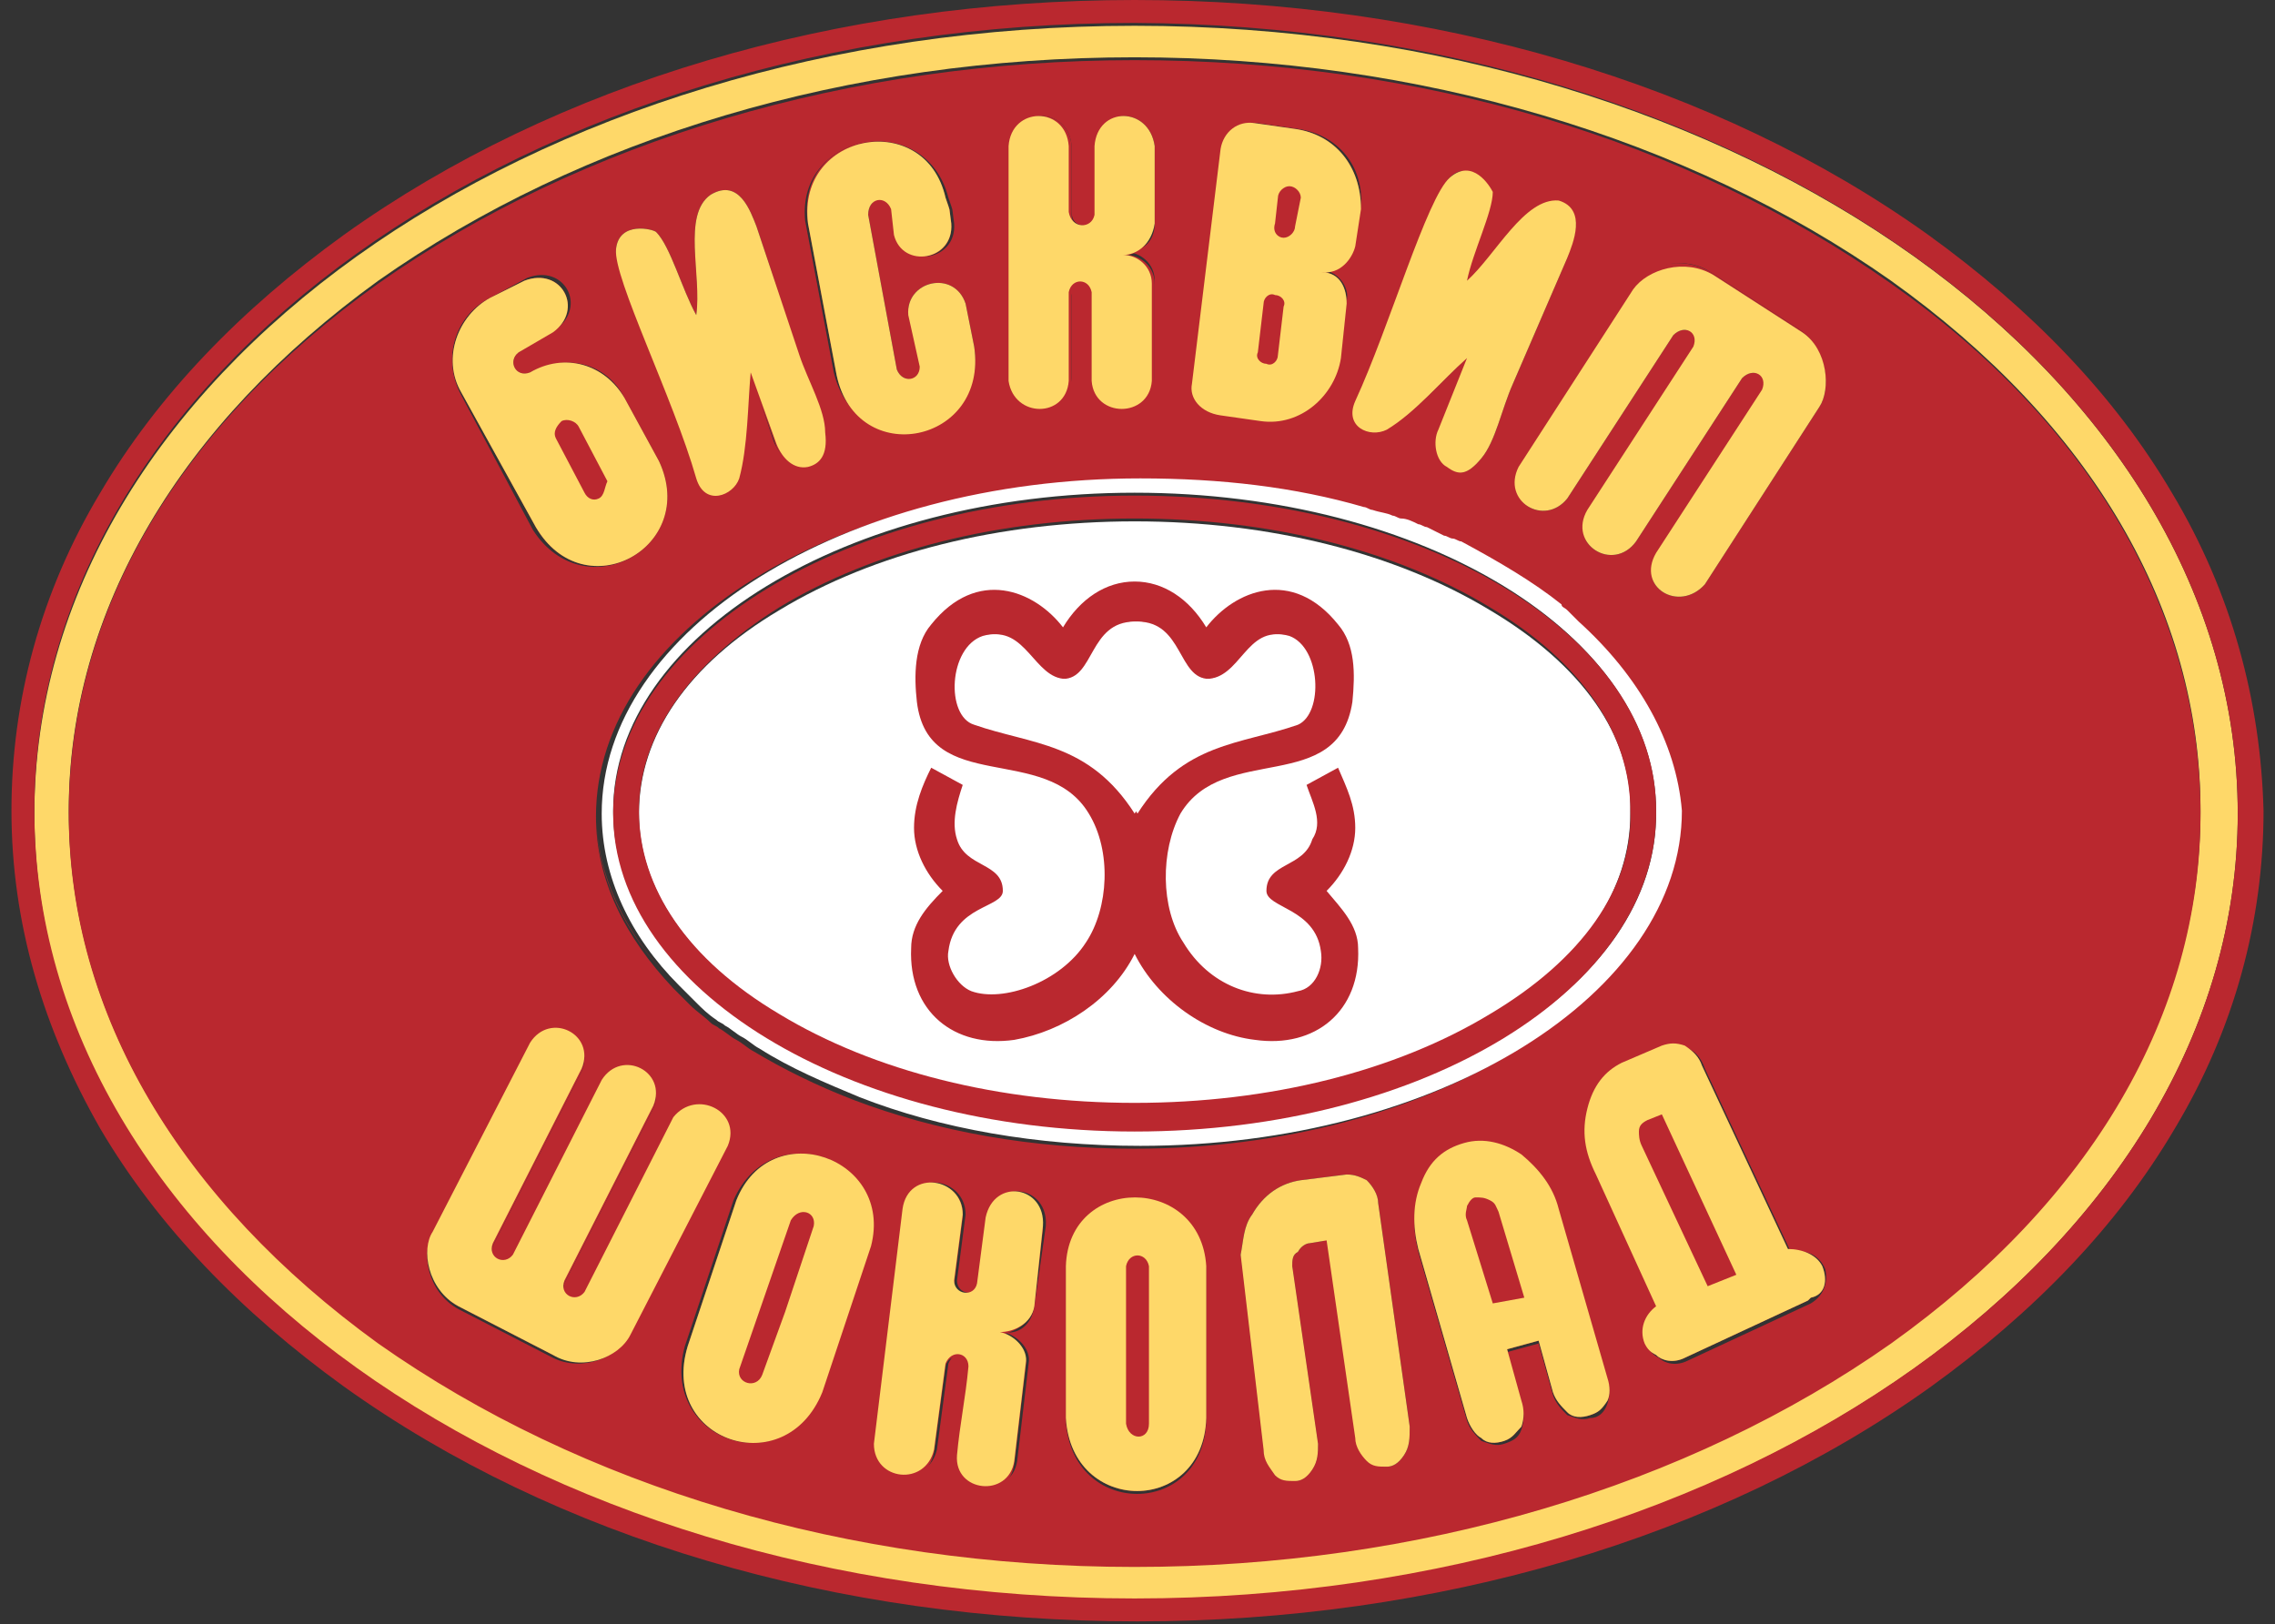 <?xml version="1.0" encoding="utf-8"?>
<!-- Generator: Adobe Illustrator 23.0.2, SVG Export Plug-In . SVG Version: 6.00 Build 0)  -->
<svg version="1.1" id="Layer_1" xmlns="http://www.w3.org/2000/svg" xmlns:xlink="http://www.w3.org/1999/xlink" x="0px" y="0px"
	 viewBox="0 0 79.4 56.7" style="enable-background:new 0 0 79.4 56.7;" xml:space="preserve">
<rect x="0" y="0" width="79.4" height="56.7" fill="#333333" stroke="none"/>
<style type="text/css">
	.st0{fill-rule:evenodd;clip-rule:evenodd;fill:#BA282F;}
	.st1{fill-rule:evenodd;clip-rule:evenodd;fill:#FED869;}
	.st2{fill:#BA282F;}
	.st3{fill:#FFFFFF;}
</style>
<g>
	<path class="st0" d="M23,16.1l-1.2-2.2c-0.7-1.2-2.1-1.6-3.3-0.9c-0.5,0.2-0.8-0.4-0.4-0.7l1.2-0.7c1.1-0.8,0.3-2.3-1-1.8l-1.2,0.6
		c-1.1,0.6-1.7,2.1-1,3.3l2.6,4.7C20.4,21.3,24.4,19.1,23,16.1z M23.5,39.1l-3.1,6.1c-0.3,0.4-0.9,0.1-0.7-0.4l3.1-6.1
		c0.5-1.2-1.1-2.1-1.8-0.9l-3.1,6.1c-0.3,0.4-0.9,0.1-0.7-0.4l3.1-6.1c0.5-1.3-1.1-2.1-1.8-0.9L15.1,43c-0.3,0.7-0.1,2.1,0.9,2.6
		l3.3,1.7c1,0.5,2.3,0,2.7-0.7l3.4-6.6C25.9,38.8,24.3,38,23.5,39.1z M28.9,15.2c0-0.7-0.6-1.8-0.9-2.7L26.4,8
		c-0.2-0.6-0.6-1.8-1.6-1.1c-1,0.6-0.3,2.8-0.5,4.2c-0.5-0.9-0.9-2.4-1.4-2.9c-0.2-0.2-1.3-0.5-1.4,0.6c-0.1,1,1.9,5.2,2.8,8
		c0.3,1,1.2,0.6,1.5,0c0.4-1.1,0.3-2.6,0.4-3.7l0.9,2.5c0.2,0.4,0.6,0.9,1.1,0.8C28.6,16.2,28.9,15.9,28.9,15.2z M25.7,41.9L24,47
		c-1,3.3,3.4,4.8,4.7,1.6l1.7-5.1C31.2,40.4,26.9,38.9,25.7,41.9z M34,12.2l-0.3-1.5c-0.4-1.2-2.1-0.9-2,0.4l0.3,1.7
		c0.1,0.5-0.6,0.6-0.8,0.1l-1-5.4c0-0.5,0.6-0.6,0.8-0.2l0.2,0.9c0.4,1.2,2.1,0.9,2-0.4c-0.1-0.7,0-0.3-0.2-0.9
		c-0.8-3.1-5.3-2.3-4.8,0.9l1,5.3C29.9,16.4,34.5,15.5,34,12.2z M36.1,45.6l0.3-2.7c0-1.4-1.8-1.6-2-0.3l-0.3,2.3
		c-0.1,0.5-0.8,0.4-0.8-0.1l0.3-2.3c0.1-1.4-1.8-1.6-2.1-0.2l-1,8.2c0,1.4,1.8,1.6,2.1,0.2l0.4-3c0.1-0.5,0.8-0.4,0.8,0.1
		c-0.1,1.1-0.2,2-0.4,3.1c-0.1,1.4,1.8,1.6,2,0.2l0.4-3.4c0.1-0.6-0.4-1.1-0.9-1.1C35.4,46.5,36,46.2,36.1,45.6z M40.2,7.9V5.1
		c-0.1-1.4-2-1.4-2.1,0v2.3c0,0.6-0.7,0.6-0.7,0.1V5.1c-0.1-1.4-2-1.4-2.1,0v8.3c0.1,1.3,2,1.3,2.1,0v-3.1c0.1-0.5,0.7-0.5,0.8,0
		c0,1.1,0,2,0,3.1c0.1,1.3,2,1.3,2.1,0V9.9c0-0.6-0.5-1-1-1C39.7,8.9,40.2,8.5,40.2,7.9z M42.1,44.2c-0.2-3.2-4.8-3.2-4.9,0v5.3
		c0.2,3.4,4.8,3.4,4.9,0V44.2z M45.2,4.5l-1.4-0.2c-0.6-0.1-1.1,0.3-1.2,0.9l-1,8.2c-0.1,0.5,0.3,1,1,1.1l1.4,0.2
		c1.4,0.2,2.6-0.9,2.8-2.2l0.2-1.9c0-0.5-0.2-1.1-0.9-1.1c0.7,0.1,1.1-0.5,1.2-0.9l0.2-1.3C47.5,5.8,46.6,4.7,45.2,4.5z M49.2,49.9
		l-1.1-7.8c-0.1-0.3-0.2-0.6-0.4-0.8S47.2,41,47,41.1l-1.6,0.2c-0.7,0.1-1.3,0.5-1.7,1.2c-0.2,0.4-0.3,0.9-0.4,1.4l0.8,6.8
		c0,0.3,0.2,0.6,0.4,0.8s0.5,0.3,0.7,0.2c0.3,0,0.5-0.2,0.6-0.4C46,51,46,50.7,46,50.4l-0.9-6.2c0-0.2,0-0.4,0.1-0.5
		c0.1-0.2,0.2-0.2,0.4-0.3l0.6-0.1l1,6.9c0,0.3,0.2,0.6,0.4,0.8s0.5,0.3,0.7,0.2c0.3,0,0.5-0.2,0.6-0.4
		C49.2,50.5,49.2,50.2,49.2,49.9z M54.2,7.1c-1.1-0.2-2.1,1.8-3.1,2.8c0.2-1,0.9-2.4,0.9-3.1c0-0.2-0.7-1.2-1.5-0.5
		s-2.1,5.2-3.3,7.8c-0.4,0.9,0.5,1.3,1.1,1c1-0.6,1.9-1.7,2.8-2.5l-1,2.5c-0.2,0.4-0.1,1.1,0.3,1.3c0.4,0.2,0.8,0.2,1.2-0.3
		c0.5-0.6,0.8-1.7,1.1-2.6l2-4.5C54.9,8.5,55.4,7.3,54.2,7.1z M56.1,48.1l-1.7-5.9c-0.2-0.8-0.7-1.4-1.3-1.9c-0.6-0.4-1.3-0.6-2-0.4
		c-0.7,0.2-1.2,0.6-1.5,1.4c-0.3,0.7-0.3,1.5-0.1,2.3l1.7,5.9c0.1,0.3,0.3,0.6,0.5,0.7c0.2,0.2,0.5,0.2,0.8,0.1
		c0.3-0.1,0.4-0.3,0.6-0.5c0.1-0.3,0.1-0.6,0-0.9l-0.5-1.8l1.1-0.3l0.5,1.8c0.1,0.3,0.3,0.5,0.5,0.7s0.5,0.2,0.8,0.1
		c0.3-0.1,0.4-0.2,0.6-0.5C56.2,48.7,56.2,48.4,56.1,48.1z M62.8,11.5l-3.1-2c-1-0.6-2.3-0.3-2.8,0.5l-4,6.2
		c-0.6,1.2,0.9,2.2,1.7,1.1l3.7-5.7c0.3-0.4,0.9,0,0.7,0.4l-3.7,5.7c-0.6,1.2,0.9,2.2,1.7,1.1l3.7-5.7c0.3-0.4,0.9,0,0.7,0.4
		l-3.7,5.7c-0.6,1.2,0.9,2.2,1.7,1.1l4-6.2C63.9,13.6,63.8,12.2,62.8,11.5z M63.6,44.2c-0.2-0.4-0.7-0.6-1.2-0.6l-3-6.4
		c-0.1-0.3-0.3-0.5-0.6-0.7c-0.3-0.1-0.5-0.1-0.8,0l-1.4,0.6c-0.6,0.3-1,0.8-1.2,1.6s-0.1,1.5,0.3,2.3l2.1,4.6
		c-0.4,0.3-0.6,0.8-0.4,1.3c0.1,0.2,0.2,0.3,0.4,0.4c0.2,0.2,0.6,0.3,1,0.1l4.3-2c0,0,0,0,0.1-0.1C63.7,45.2,63.8,44.7,63.6,44.2z"
		/>
	<path class="st1" d="M39.6,0.9C18.4,0.9,1.2,13.2,1.2,28.4s17.2,27.5,38.4,27.5c21.2-0.1,38.5-12.4,38.5-27.5
		C78.1,13.2,60.8,0.9,39.6,0.9z M66,46.8c-7.1,5-16.4,7.8-26.4,7.8c-9.9,0-19.3-2.8-26.4-7.8c-7-5-10.8-11.5-10.8-18.5
		S6.3,14.8,13.2,9.8C20.3,4.8,29.6,2,39.6,2C49.5,2,58.9,4.8,66,9.8c7,5,10.8,11.5,10.8,18.5C76.8,35.3,73,41.9,66,46.8z"/>
	<path class="st2" d="M75.8,17.2c-2-3.4-4.9-6.4-8.5-9C59.9,2.9,50,0,39.6,0S19.4,2.9,12,8.2c-3.6,2.6-6.5,5.6-8.5,9
		c-2.1,3.5-3.1,7.3-3.1,11.1c0,3.9,1.1,7.6,3.1,11.1c2,3.4,4.9,6.4,8.5,9c7.4,5.3,17.2,8.2,27.7,8.2c10.4,0,20.3-2.9,27.7-8.2
		c3.6-2.6,6.5-5.6,8.5-9C78,35.9,79,32.1,79,28.3C78.9,24.5,77.9,20.7,75.8,17.2z M39.6,55.8c-21.2,0-38.4-12.3-38.4-27.5
		S18.4,0.8,39.6,0.8c21.2,0.1,38.5,12.4,38.5,27.6C78.1,43.5,60.8,55.8,39.6,55.8z"/>
	<path class="st2" d="M66,9.9c-7.1-5-16.4-7.8-26.4-7.8c-9.9,0-19.3,2.8-26.4,7.8c-7,5-10.8,11.5-10.8,18.5s3.9,13.5,10.8,18.5
		c7.1,5,16.4,7.8,26.4,7.8c9.9,0,19.3-2.8,26.4-7.8c7-5,10.8-11.5,10.8-18.5C76.8,21.4,73,14.8,66,9.9z M59.7,9.5l3.1,2
		c1,0.7,1.1,2.1,0.7,2.7l-4,6.2c-0.9,1-2.4,0.1-1.7-1.1l3.7-5.7c0.2-0.5-0.3-0.8-0.7-0.4l-3.7,5.7c-0.8,1.1-2.4,0.1-1.7-1.1l3.7-5.7
		c0.2-0.5-0.3-0.8-0.7-0.4l-3.7,5.7c-0.8,1-2.3,0.1-1.7-1.1l4-6.2C57.4,9.2,58.8,8.9,59.7,9.5z M58.5,28.4c0,6.4-8.5,11.7-18.9,11.7
		c-3.6,0-6.9-0.6-9.8-1.7c-1.3-0.5-2.5-1.1-3.5-1.7c-0.2-0.1-0.4-0.3-0.6-0.4l0,0c-0.2-0.1-0.4-0.3-0.6-0.4
		c-0.1-0.1-0.2-0.1-0.3-0.2c-0.2-0.2-0.5-0.4-0.7-0.6C24,35,24,35,23.9,34.9l0,0c-0.1-0.1-0.1-0.1-0.2-0.2l0,0
		c-0.1-0.1-0.1-0.1-0.2-0.2c-1.7-1.8-2.7-3.8-2.7-6c0-6.5,8.4-11.7,18.8-11.7c2.8,0,5.4,0.4,7.8,1l0,0c0.1,0,0.2,0.1,0.3,0.1l0,0
		c0.2,0.1,0.4,0.1,0.7,0.2c0.1,0,0.2,0.1,0.3,0.1l0,0c0.2,0.1,0.4,0.1,0.6,0.2l0,0c0.1,0,0.2,0.1,0.3,0.1l0,0
		c0.2,0.1,0.4,0.2,0.6,0.3l0,0c0.1,0,0.2,0.1,0.3,0.1s0.2,0.1,0.3,0.1c1.3,0.6,2.5,1.3,3.5,2.2c0.1,0.1,0.2,0.1,0.2,0.2
		c0.2,0.1,0.3,0.3,0.4,0.4l0,0C57.2,23.6,58.5,25.9,58.5,28.4z M52,6.8c0,0.7-0.7,2.1-0.9,3.1c1-0.9,2-2.9,3.2-2.8
		c1.1,0.2,0.6,1.3,0.4,1.9l-1.9,4.4c-0.4,0.9-0.6,2-1.1,2.6s-0.8,0.6-1.2,0.3c-0.4-0.2-0.5-0.9-0.3-1.3l1-2.5
		c-0.9,0.8-1.8,1.9-2.8,2.5c-0.6,0.3-1.5-0.1-1.1-1c1.2-2.6,2.5-7.1,3.3-7.8C51.3,5.5,52,6.6,52,6.8z M41.7,13.4l1-8.2
		c0.1-0.6,0.6-1,1.2-0.9l1.4,0.2c1.4,0.2,2.3,1.3,2.2,2.7l-0.2,1.3c-0.1,0.5-0.4,1-1.2,0.9c0.7,0.1,1,0.7,0.9,1.1l-0.2,1.9
		c-0.2,1.3-1.3,2.3-2.8,2.2l-1.4-0.2C42,14.5,41.6,13.9,41.7,13.4z M35.3,5.1c0.1-1.4,2-1.4,2.1,0v2.3c0,0.6,0.7,0.6,0.8,0.1V5.1
		c0.1-1.4,1.9-1.4,2.1,0v2.7c0,0.7-0.5,1-1,1c0.5,0,1,0.4,1,1v3.4c-0.1,1.3-2,1.3-2.1,0c0-1.1,0-2,0-3.1c-0.1-0.5-0.7-0.5-0.8,0v3.1
		c-0.1,1.3-1.9,1.3-2.1,0V5.1z M33.1,6.9c0.2,0.6,0.1,0.2,0.2,0.9c0.1,1.3-1.7,1.6-2,0.4l-0.2-0.9c-0.2-0.5-0.8-0.4-0.8,0.2l1,5.4
		c0.2,0.5,0.8,0.4,0.8-0.1L31.7,11c-0.1-1.2,1.6-1.6,2-0.4l0.3,1.5c0.5,3.4-4.1,4.2-4.9,0.9l-1-5.3C27.8,4.6,32.3,3.8,33.1,6.9z
		 M21.5,8.7c0.1-1,1.3-0.7,1.4-0.6c0.5,0.5,0.9,2,1.4,2.9c0.2-1.4-0.5-3.5,0.5-4.2c1-0.6,1.4,0.6,1.6,1.1l1.5,4.5
		c0.3,0.9,0.9,1.9,0.9,2.7c0,0.7-0.2,1-0.7,1.1s-0.9-0.3-1.1-0.8L26.2,13c-0.1,1.1-0.1,2.6-0.4,3.7c-0.2,0.6-1.2,1-1.5,0
		C23.4,13.9,21.4,9.7,21.5,8.7z M17.1,10.4l1.3-0.7c1.3-0.5,2.1,1,1,1.8l-1.3,0.8c-0.4,0.3-0.1,0.9,0.4,0.7c1.3-0.7,2.7-0.3,3.3,0.9
		l1.2,2.2c1.4,3-2.6,5.2-4.4,2.4l-2.5-4.7C15.4,12.5,15.9,11,17.1,10.4z M19.3,47.4L16,45.7c-1.1-0.6-1.3-2-0.9-2.6l3.4-6.6
		c0.7-1.1,2.3-0.3,1.8,0.9l-3.1,6.1c-0.2,0.5,0.4,0.8,0.7,0.4l3.1-6.1c0.7-1.1,2.3-0.3,1.8,0.9l-3.1,6.1c-0.2,0.5,0.4,0.8,0.7,0.4
		l3.1-6.1c0.7-1.1,2.3-0.3,1.8,0.9l-3.4,6.6C21.6,47.4,20.3,47.9,19.3,47.4z M30.3,43.5l-1.7,5.1c-1.2,3.2-5.6,1.7-4.7-1.6l1.7-5.1
		C26.9,38.9,31.2,40.4,30.3,43.5z M36.1,45.6c-0.1,0.7-0.6,1-1.1,0.9c0.5,0.1,1,0.6,0.9,1.1L35.5,51c-0.2,1.3-2.1,1.1-2-0.2
		c0.1-1.1,0.3-2,0.4-3.1c0-0.5-0.6-0.6-0.8-0.1l-0.4,3c-0.3,1.3-2.1,1.1-2.1-0.2l1-8.2c0.2-1.4,2.1-1.1,2.1,0.2l-0.3,2.3
		c0,0.5,0.7,0.6,0.8,0.1l0.3-2.3c0.3-1.4,2.1-1.1,2,0.3L36.1,45.6z M37.2,49.6v-5.3c0.2-3.2,4.7-3.2,4.9,0v5.3
		C42,53,37.4,53,37.2,49.6z M49,50.8c-0.2,0.3-0.4,0.4-0.6,0.4c-0.3,0-0.5,0-0.7-0.2s-0.4-0.5-0.4-0.8l-1-6.9l-0.6,0.1
		c-0.1,0-0.3,0.1-0.4,0.3c-0.2,0.1-0.2,0.3-0.2,0.5l0.9,6.2c0,0.3,0,0.6-0.2,0.9c-0.2,0.3-0.4,0.4-0.6,0.4c-0.3,0-0.5,0-0.7-0.2
		c-0.2-0.3-0.4-0.5-0.4-0.9l-0.8-6.8c0.1-0.5,0.1-1,0.4-1.4c0.4-0.7,1-1.1,1.7-1.2L47,41c0.3,0,0.5,0.1,0.7,0.2
		c0.2,0.2,0.4,0.5,0.4,0.8l1.1,7.8C49.2,50.2,49.2,50.5,49,50.8z M56.1,49c-0.1,0.3-0.3,0.5-0.6,0.5c-0.3,0.1-0.5,0-0.8-0.1
		c-0.2-0.2-0.4-0.4-0.5-0.7l-0.5-1.8l-1.1,0.3l0.5,1.8c0.1,0.3,0.1,0.6,0,0.9c-0.1,0.3-0.3,0.4-0.6,0.5s-0.5,0-0.8-0.1
		c-0.2-0.2-0.4-0.4-0.5-0.7l-1.7-5.9c-0.2-0.8-0.2-1.6,0.1-2.3s0.8-1.2,1.5-1.4s1.3-0.1,2,0.4c0.7,0.4,1.1,1.1,1.3,1.9l1.7,5.9
		C56.2,48.4,56.2,48.7,56.1,49z M63.2,45.5L63.2,45.5l-4.3,2c-0.4,0.2-0.8,0.1-1-0.1c-0.2-0.1-0.3-0.2-0.4-0.4c-0.2-0.5,0-1,0.4-1.3
		l-2.1-4.6c-0.4-0.8-0.5-1.6-0.3-2.3c0.2-0.8,0.6-1.3,1.2-1.6l1.4-0.6c0.2-0.1,0.5-0.1,0.8,0s0.5,0.4,0.6,0.7l3,6.4
		c0.5-0.1,1,0.1,1.2,0.6C63.8,44.7,63.7,45.2,63.2,45.5z"/>
	<path class="st2" d="M20.8,28.3c0,2.2,1,4.3,2.7,6C21.8,32.6,20.8,30.6,20.8,28.3c0-6.5,8.5-11.7,18.8-11.7c2.8,0,5.4,0.4,7.8,1
		c-2.4-0.7-5-1-7.8-1C29.2,16.6,20.8,21.9,20.8,28.3z"/>
	<path class="st3" d="M52,21.3c-3.3-2-7.7-3.1-12.4-3.1s-9.1,1.1-12.4,3.1c-3.2,1.9-4.9,4.4-4.9,7.1c0,2.6,1.7,5.1,4.9,7.1
		c3.3,2,7.7,3.1,12.4,3.1s9.1-1.1,12.4-3.1c3.2-1.9,4.9-4.4,4.9-7.1C57,25.7,55.2,23.2,52,21.3z"/>
	<path class="st3" d="M55.1,21.7L55.1,21.7c-0.1-0.1-0.3-0.3-0.4-0.4c-0.1-0.1-0.2-0.1-0.2-0.2c-1-0.8-2.2-1.5-3.5-2.2
		c-0.1,0-0.2-0.1-0.3-0.1s-0.2-0.1-0.3-0.1l0,0c-0.2-0.1-0.4-0.2-0.6-0.3l0,0c-0.1,0-0.2-0.1-0.3-0.1l0,0c-0.2-0.1-0.4-0.2-0.6-0.2
		l0,0c-0.1,0-0.2-0.1-0.3-0.1c-0.2-0.1-0.4-0.1-0.7-0.2l0,0c-0.1,0-0.2-0.1-0.3-0.1l0,0c-2.4-0.7-5-1-7.8-1C29.4,16.7,21,22,21,28.4
		c0,2.2,1,4.3,2.7,6c0.1,0.1,0.1,0.1,0.2,0.2l0,0c0.1,0.1,0.1,0.1,0.2,0.2l0,0c0.1,0.1,0.1,0.1,0.2,0.2c0.2,0.2,0.4,0.4,0.7,0.6
		c0.1,0.1,0.2,0.1,0.3,0.2c0.2,0.1,0.4,0.3,0.6,0.4l0,0c0.2,0.1,0.4,0.3,0.6,0.4c1.1,0.7,2.3,1.2,3.5,1.7c2.8,1.1,6.2,1.7,9.8,1.7
		c10.4,0,18.9-5.3,18.9-11.7C58.5,25.9,57.2,23.6,55.1,21.7z M39.6,39.4c-10,0-18.2-5-18.2-11.1s8.2-11.1,18.2-11.1
		c10.1,0,18.2,5,18.2,11.1C57.9,34.5,49.7,39.4,39.6,39.4z"/>
	<path class="st1" d="M63.5,14.2l-4,6.2c-0.9,1-2.4,0.1-1.7-1.1l3.7-5.7c0.2-0.5-0.3-0.8-0.7-0.4l-3.7,5.7c-0.8,1.1-2.4,0.1-1.7-1.1
		l3.7-5.7c0.2-0.5-0.3-0.8-0.7-0.4l-3.7,5.7c-0.8,1-2.3,0.1-1.7-1.1l4-6.2c0.5-0.7,1.8-1.1,2.8-0.5l3.1,2
		C63.8,12.2,63.9,13.6,63.5,14.2z"/>
	<path class="st1" d="M39.2,8.9c0.5,0,1,0.4,1,1v3.4c-0.1,1.3-2,1.3-2.1,0c0-1.1,0-2,0-3.1c-0.1-0.5-0.7-0.5-0.8,0v3.1
		c-0.1,1.3-1.9,1.3-2.1,0V5.1c0.1-1.4,2-1.4,2.1,0v2.3C37.4,8,38.1,8,38.2,7.5V5.1c0.1-1.4,1.9-1.4,2.1,0v2.7
		C40.2,8.5,39.7,8.9,39.2,8.9z"/>
	<path class="st1" d="M29.2,13.1l-1-5.3c-0.4-3.2,4.1-4,4.8-0.9c0.2,0.6,0.1,0.2,0.2,0.9c0.1,1.3-1.7,1.6-2,0.4l-0.1-0.9
		c-0.2-0.5-0.8-0.4-0.8,0.2l1,5.4c0.2,0.5,0.8,0.4,0.8-0.1L31.7,11c-0.1-1.2,1.6-1.6,2-0.4l0.3,1.5C34.5,15.5,29.9,16.4,29.2,13.1z"
		/>
	<path class="st1" d="M23,16.1l-1.2-2.2c-0.7-1.2-2.1-1.6-3.3-0.9c-0.5,0.2-0.8-0.4-0.4-0.7l1.2-0.7c1.1-0.8,0.3-2.3-1-1.8l-1.2,0.6
		c-1.1,0.6-1.7,2.1-1,3.3l2.6,4.7C20.4,21.3,24.4,19.1,23,16.1z M20.9,17.4c-0.2,0.1-0.4,0-0.5-0.2l-1-1.9c-0.1-0.2,0-0.4,0.2-0.6
		c0.2-0.1,0.5,0,0.6,0.2l1,1.9C21.1,17,21.1,17.3,20.9,17.4z"/>
	<path class="st1" d="M45.2,4.5l-1.4-0.2c-0.6-0.1-1.1,0.3-1.2,0.9l-1,8.2c-0.1,0.5,0.3,1,1,1.1l1.4,0.2c1.4,0.2,2.6-0.9,2.8-2.2
		l0.2-1.9c0-0.5-0.2-1.1-0.9-1.1c0.7,0.1,1.1-0.5,1.2-0.9l0.2-1.3C47.5,5.8,46.6,4.7,45.2,4.5z M44.6,12.4c0,0.2-0.2,0.4-0.4,0.3
		c-0.2,0-0.4-0.2-0.3-0.4l0.2-1.7c0-0.2,0.2-0.4,0.4-0.3c0.2,0,0.4,0.2,0.3,0.4L44.6,12.4z M45.2,7.9c0,0.2-0.2,0.4-0.4,0.4
		s-0.4-0.2-0.3-0.5l0.1-0.9c0-0.2,0.2-0.4,0.4-0.4s0.4,0.2,0.4,0.4L45.2,7.9z"/>
	<path class="st1" d="M25.4,40L22,46.6c-0.4,0.8-1.7,1.3-2.7,0.7L16,45.6c-1.1-0.6-1.3-2-0.9-2.6l3.4-6.6c0.7-1.1,2.3-0.3,1.8,0.9
		l-3.1,6.1c-0.2,0.5,0.4,0.8,0.7,0.4l3.1-6.1c0.7-1.1,2.3-0.3,1.8,0.9l-3.1,6.1c-0.2,0.5,0.4,0.8,0.7,0.4l3.1-6.1
		C24.3,38,25.9,38.8,25.4,40z"/>
	<path class="st1" d="M34.9,46.5c0.5,0.1,1,0.6,0.9,1.1L35.4,51c-0.2,1.3-2.1,1.1-2-0.2c0.1-1.1,0.3-2,0.4-3.1
		c0-0.5-0.6-0.6-0.8-0.1l-0.4,3c-0.3,1.3-2.1,1.1-2.1-0.2l1-8.2c0.2-1.4,2.1-1.1,2.1,0.2l-0.3,2.3c0,0.5,0.7,0.6,0.8,0.1l0.3-2.3
		c0.3-1.4,2.1-1.1,2,0.3l-0.3,2.8C36,46.2,35.4,46.5,34.9,46.5z"/>
	<path class="st1" d="M25.7,41.9L24,47c-1,3.3,3.4,4.8,4.7,1.6l1.7-5.1C31.2,40.4,26.9,38.9,25.7,41.9z M28.4,42.8l-1,3L26.6,48
		c-0.2,0.5-0.9,0.3-0.8-0.2l1.8-5.2C27.9,42.1,28.5,42.3,28.4,42.8z"/>
	<path class="st1" d="M42.1,44.2c-0.2-3.2-4.8-3.2-4.9,0v5.3c0.2,3.4,4.8,3.4,4.9,0V44.2z M39.3,49.7v-5.5c0.1-0.5,0.7-0.5,0.8,0
		v3.1v2.4C40.1,50.3,39.4,50.3,39.3,49.7z"/>
	<path class="st1" d="M49,50.8c-0.2,0.3-0.4,0.4-0.6,0.4c-0.3,0-0.5,0-0.7-0.2s-0.4-0.5-0.4-0.8l-1-6.9l-0.6,0.1
		c-0.1,0-0.3,0.1-0.4,0.3c-0.2,0.1-0.2,0.3-0.2,0.5l0.9,6.2c0,0.3,0,0.6-0.2,0.9c-0.2,0.3-0.4,0.4-0.6,0.4c-0.3,0-0.5,0-0.7-0.2
		c-0.2-0.3-0.4-0.5-0.4-0.9l-0.8-6.8c0.1-0.5,0.1-1,0.4-1.4c0.4-0.7,1-1.1,1.7-1.2L47,41c0.3,0,0.5,0.1,0.7,0.2
		c0.2,0.2,0.4,0.5,0.4,0.8l1.1,7.8C49.2,50.2,49.2,50.5,49,50.8z"/>
	<path class="st1" d="M56.1,48.1l-1.7-5.9c-0.2-0.8-0.7-1.4-1.3-1.9c-0.6-0.4-1.3-0.6-2-0.4c-0.7,0.2-1.2,0.6-1.5,1.4
		c-0.3,0.7-0.3,1.5-0.1,2.3l1.7,5.9c0.1,0.3,0.3,0.6,0.5,0.7c0.2,0.2,0.5,0.2,0.8,0.1c0.3-0.1,0.4-0.3,0.6-0.5
		c0.1-0.3,0.1-0.6,0-0.9l-0.5-1.8l1.1-0.3l0.5,1.8c0.1,0.3,0.3,0.5,0.5,0.7s0.5,0.2,0.8,0.1c0.3-0.1,0.4-0.2,0.6-0.5
		C56.2,48.7,56.2,48.4,56.1,48.1z M52.1,45.5l-0.9-2.9c-0.1-0.2,0-0.4,0-0.5c0.1-0.2,0.2-0.3,0.3-0.3c0.2,0,0.3,0,0.5,0.1
		s0.2,0.2,0.3,0.4l0.9,3L52.1,45.5z"/>
	<path class="st1" d="M63.6,44.2c-0.2-0.4-0.7-0.6-1.2-0.6l-3-6.4c-0.1-0.3-0.3-0.5-0.6-0.7c-0.3-0.1-0.5-0.1-0.8,0l-1.4,0.6
		c-0.6,0.3-1,0.8-1.2,1.6s-0.1,1.5,0.3,2.3l2.1,4.6c-0.4,0.3-0.6,0.8-0.4,1.3c0.1,0.2,0.2,0.3,0.4,0.4c0.2,0.2,0.6,0.3,1,0.1l4.3-2
		c0,0,0,0,0.1-0.1C63.7,45.2,63.8,44.7,63.6,44.2z M59.6,44.9L57.3,40c-0.1-0.2-0.1-0.4-0.1-0.5c0-0.2,0.1-0.3,0.3-0.4l0.5-0.2
		l2.6,5.6L59.6,44.9z"/>
	<g>
		<path class="st2" d="M47.4,33.1c0-0.8-0.6-1.4-1.1-2c0.6-0.6,1-1.4,1-2.2c0-0.8-0.3-1.4-0.6-2.1l-1.1,0.6c0.2,0.6,0.6,1.3,0.2,1.9
			c-0.3,1-1.6,0.8-1.6,1.8c0,0.6,1.7,0.6,1.9,2.1c0.1,0.6-0.2,1.3-0.8,1.4c-1.5,0.4-3.1-0.2-4-1.7c-0.8-1.2-0.8-3.2-0.1-4.5
			c1.5-2.5,5.5-0.6,6-3.9c0.1-1,0.1-2-0.5-2.7c-1.6-2-3.6-1.2-4.6,0.1c-0.6-1-1.5-1.6-2.5-1.6s-1.9,0.6-2.5,1.6
			c-1-1.3-3-2.1-4.6-0.1c-0.6,0.7-0.6,1.8-0.5,2.7c0.4,3.3,4.5,1.4,6,3.9c0.8,1.3,0.7,3.3-0.1,4.5c-0.9,1.4-2.9,2.1-4,1.7
			c-0.5-0.2-0.9-0.9-0.8-1.4c0.2-1.6,1.9-1.5,1.9-2.1c0-1-1.3-0.8-1.6-1.8c-0.2-0.6,0-1.3,0.2-1.9l-1.1-0.6
			c-0.3,0.6-0.6,1.3-0.6,2.1c0,0.8,0.4,1.6,1,2.2c-0.6,0.6-1.1,1.2-1.1,2c-0.1,2.2,1.5,3.5,3.6,3.2c1.7-0.3,3.4-1.4,4.2-3
			c0.8,1.6,2.5,2.8,4.2,3C45.9,36.6,47.5,35.3,47.4,33.1z M39.6,28.4C38,25.9,36,26,34,25.3c-1-0.3-0.9-2.7,0.3-3.1
			c1.4-0.4,1.6,1.5,2.8,1.5c1.1,0,0.9-2,2.5-2s1.4,2,2.5,2c1.2,0,1.4-1.9,2.8-1.5c1.2,0.3,1.2,2.7,0.3,3.1
			C43.2,26,41.2,25.9,39.6,28.4z"/>
		<path class="st3" d="M45,22.2c-1.4-0.4-1.6,1.5-2.8,1.5c-1.1,0-0.9-2-2.5-2s-1.4,2-2.5,2s-1.4-1.9-2.8-1.5
			c-1.2,0.3-1.2,2.7-0.3,3.1c2,0.7,4,0.6,5.6,3.1c1.6-2.5,3.6-2.4,5.6-3.1C46.2,24.9,46.1,22.6,45,22.2z"/>
	</g>
	<path class="st1" d="M28.2,16.3c-0.5,0.1-0.9-0.3-1.1-0.8L26.2,13c-0.1,1.1-0.1,2.6-0.4,3.7c-0.2,0.6-1.2,1-1.5,0
		c-0.8-2.8-2.9-7-2.8-8s1.3-0.7,1.4-0.6c0.5,0.5,0.9,2,1.4,2.9c0.2-1.4-0.5-3.5,0.5-4.2c1-0.6,1.4,0.6,1.6,1.1l1.5,4.5
		c0.3,0.9,0.9,1.9,0.9,2.7C28.9,15.9,28.6,16.2,28.2,16.3z"/>
	<path class="st1" d="M54.7,9l-1.9,4.4c-0.4,0.9-0.6,2-1.1,2.6s-0.8,0.6-1.2,0.3c-0.4-0.2-0.5-0.9-0.3-1.3l1-2.5
		c-0.9,0.8-1.8,1.9-2.8,2.5c-0.6,0.3-1.5-0.1-1.1-1c1.2-2.6,2.5-7.1,3.3-7.8s1.4,0.3,1.5,0.5c0,0.7-0.7,2.1-0.9,3.1
		c1-0.9,2-2.9,3.2-2.8C55.4,7.3,54.9,8.5,54.7,9z"/>
	<path class="st2" d="M39.6,17.3c-10,0-18.2,5-18.2,11.1s8.2,11.1,18.2,11.1c10.1,0,18.2-5,18.2-11.1C57.9,22.2,49.7,17.3,39.6,17.3
		z M52,35.4c-3.3,2-7.7,3.1-12.4,3.1s-9.1-1.1-12.4-3.1c-3.2-1.9-4.9-4.4-4.9-7.1c0-2.6,1.7-5.1,4.9-7.1c3.3-2,7.7-3.1,12.4-3.1
		s9.1,1.1,12.4,3.1c3.2,1.9,4.9,4.4,4.9,7.1C57,31,55.2,33.5,52,35.4z"/>
</g>
</svg>
